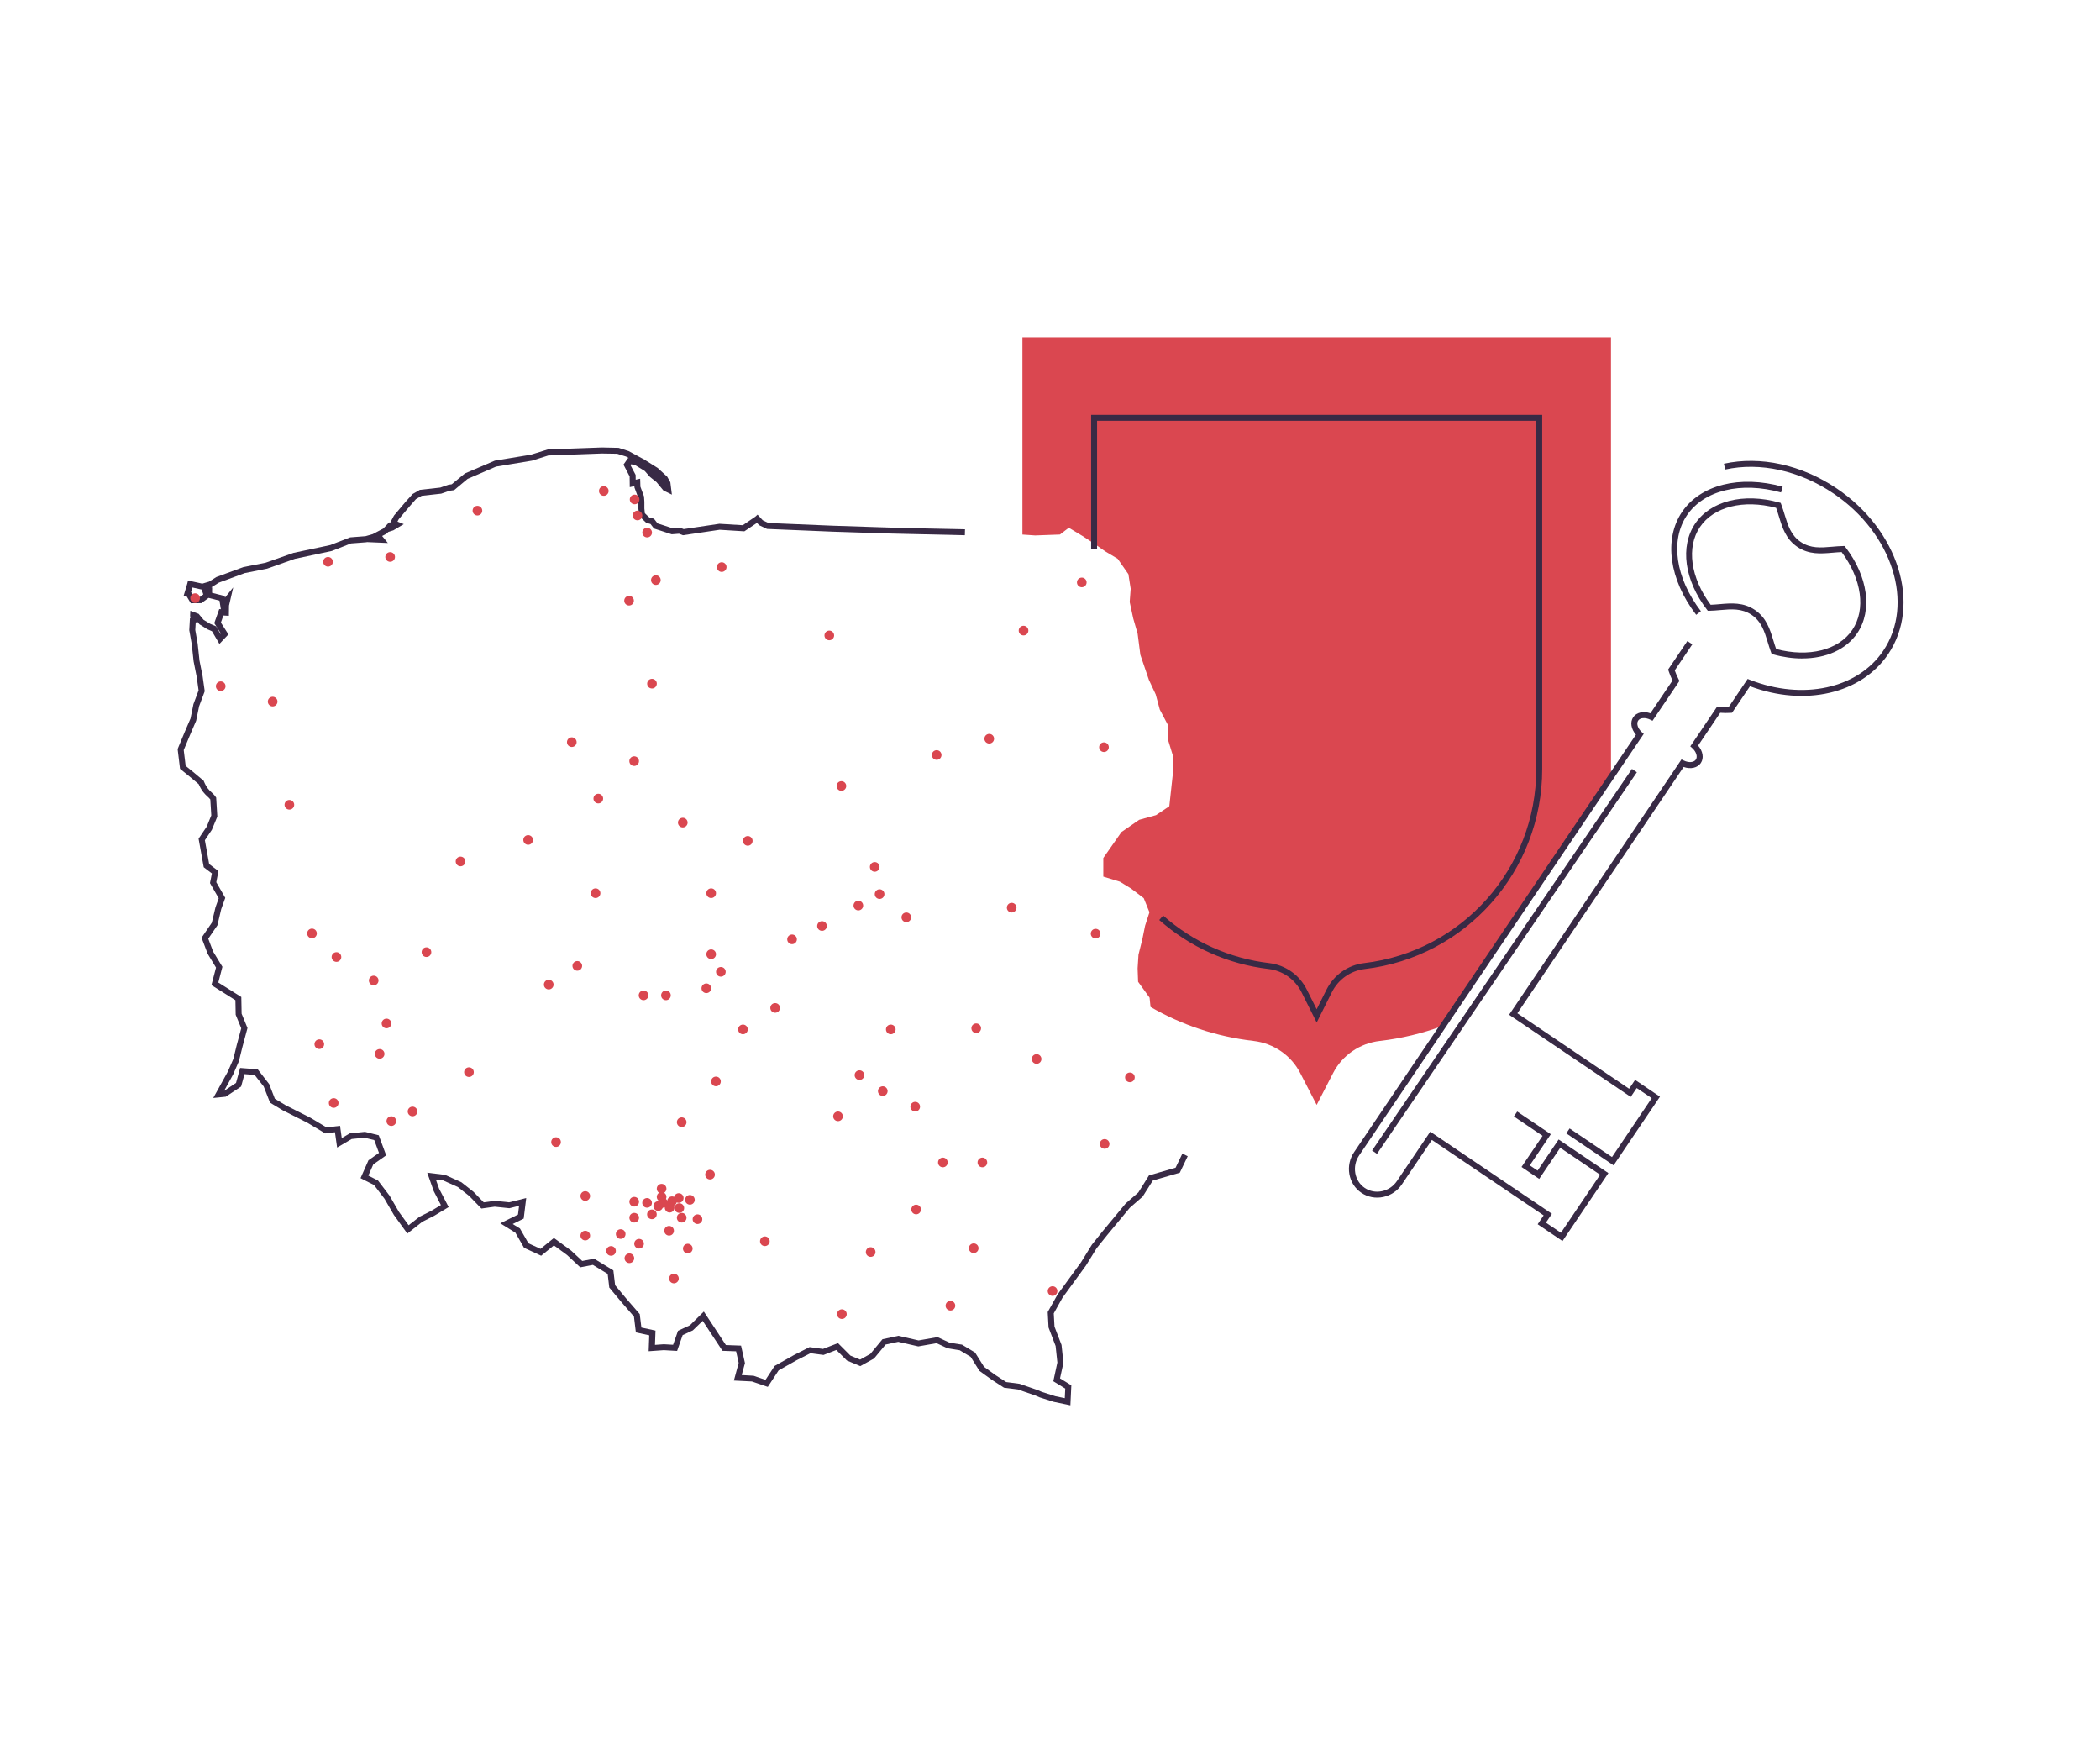 <?xml version="1.0" encoding="UTF-8"?><svg id="Warstwa_1" xmlns="http://www.w3.org/2000/svg" viewBox="0 0 600 500"><defs><style>.cls-1{fill:#fff;}.cls-1,.cls-2,.cls-3{stroke-width:0px;}.cls-2{fill:#da4750;}.cls-3{fill:#382a45;}</style></defs><path class="cls-2" d="M412.05,293.13l48.23-71.42v-125.36h-168.16v56.36l3.63.25,7.09-.26,2.53-1.94,3.91,2.35,3.21,2.1,3.28,2.29,3.56,2.12,3.07,4.41.65,4.15-.28,3.81,1.01,4.68,1.26,4.37.78,6.03,2.44,7.15,1.94,4.14,1.17,4.34,2.4,4.55-.11,3.88,1.42,4.63.13,4.27-1.12,10.28-3.8,2.55-4.8,1.33-5.07,3.49-5.19,7.42v5.32s4.72,1.44,4.72,1.44l3.19,1.95,3.64,2.76,1.63,4.03-1.24,3.82-.79,3.89-1.1,4.41-.25,3.91.14,3.83,1.54,2.13,1.74,2.41.27,2.65c8.8,5.09,18.77,8.49,29.43,9.71,5.74.66,10.73,4.12,13.32,9.13l4.72,9.14,4.72-9.14c2.59-5.01,7.58-8.47,13.32-9.13,6.2-.71,12.17-2.16,17.82-4.25Z"/><path class="cls-3" d="M305.8,401.45l-4.74-.99-4.01-1.28-1.18-.51-5.07-1.75-3.95-.5-3.48-2.26-3.53-2.54-2.51-4.01-3.12-1.88-3.5-.57-3.12-1.45-5.22.92-5.74-1.31-3.6.78-3.3,3.98-3.93,2.18-3.83-1.6-3.01-3.01-3.67,1.42-3.73-.5-3.98,2.02-5.11,2.88-3.1,4.72-4.54-1.55-5.15-.26,1.37-5.05-.74-3.3-3.89-.14-5.65-8.56-2.82,2.72-2.91,1.35-1.58,4.52-3.81-.22-4.32.31.17-4.55-3.82-.83-.55-4.53-3.5-4.03-3.55-4.25-.46-3.91-4.22-2.57-3.62.69-3.76-3.51-3.76-2.75-3.64,2.95-4.89-2.26-2.48-4.33-4.31-2.67,5.06-2.5.31-2.5-2.78.69-4.19-.44-3.8.53-3.48-3.59-3.26-2.57-4.25-1.9-2.02-.23.94,2.65,2.72,5.22-4.07,2.45-3.47,1.76-4.27,3.36-3.85-5.33-2.69-4.64-2.98-3.91-3.85-1.95,2.27-5.12,3-2.1-1.35-3.65-2.77-.69-3.68.37-4.16,2.44-.62-4.37-2.78.34-5.04-3.02-7.06-3.56-3.67-2.21-1.8-4.61-2.61-3.32-2.88-.22-.97,3.54-4.39,2.91-3.57.36,4.16-7.52,1.59-3.65.94-3.88,1.31-4.86-1.59-3.85-.08-4.17-6.85-4.31,1.31-5.01-2.39-3.94-1.74-4.59,2.93-4.28,1.05-4.41.92-2.58-2.49-4.33.54-2.76-2.33-1.77-1.47-8.15,2.34-3.48,1.29-3.18-.28-4.56c-.24-.32-.51-.57-.82-.85-.73-.67-1.63-1.51-2.5-3.52l-2.74-2.29-2.59-2.09-.69-5.64,1.96-4.72,1.73-4.02.83-4.09,1.47-3.94-.54-3.86-.88-4.42-.53-4.89-.71-4.03.19-3.42.18-.07-.14-.56.07-1.48,2.38.88,1.44,1.73,1.85,1.11,1.68.72,1.27,2.16.11-.11-1.89-2.96,1.42-4.01.46.03-.39-2.44-3.11-.79-2.05,1.5-3.03.03-1.24-2.05-.82-.04,1.07-3.59.19-.81,4.08.89,1.91-.56,2.14-1.34,7.7-2.83,6.37-1.26,7.94-2.8,10.53-2.24,5.65-2.19,4.4-.34,2.13-.61v-.02s2.93-1.54,2.93-1.54l1.69-1.8.24.2,1.14-2.12,3.33-3.95,1.99-2.2,2.06-1.19,5.84-.65,2.33-.81.94-.13,3.77-3.1,8.54-3.66,10.32-1.7,4.82-1.5,15.47-.56,4.77.11,2.87.92,4.47,2.42,3.81,2.39,2.72,2.49.91,1.61.44,3.53-2.41-1.17-1.98-2.4-1.84-1.46-1.53-1.73-2.91-1.78-1-.12-.16.22,1.47,2.8.02,1.38,1.28-.29.07,2.29,1.03,2.77.1,1.53v1.92s.14,1.36.14,1.36l1.27,1.21,1.33.35,1.04,1.34,4.25,1.38,2.14-.16,1.06.41,10.22-1.52,6.67.41,3.6-2.46.62-.56,1.49,1.61,1.64.78,18.35.77,15.94.52,9.88.25,11.97.25-.04,1.7-21.86-.5-15.96-.52-18.71-.78-2.25-1.07-.61-.66-3.61,2.41-7.06-.44-10.48,1.56-1.12-.43-2.09.16-5.07-1.65-1-1.3-1.2-.32-2.04-1.94-.21-2.07v-1.95s-.1-1.34-.1-1.34l-1.04-2.82v-.38s-1.33.3-1.33.3l-.04-3.07-1.76-3.37,1.33-1.9.21.03-.82-.44-2.52-.79-4.36-.07-15.31.56-4.66,1.48-10.28,1.7-8.13,3.52-3.84,3.21-1.33.18-2.36.82-5.59.62-1.63.94-1.68,1.91-3.26,3.86-.34.65,1.8.73-2.98,1.77-1.42.45-.56.53-1.22.64,1.64,2-5.95-.26-.23.05-4.35.33-5.48,2.15-10.55,2.25-7.96,2.81-6.36,1.26-7.42,2.74-2.15,1.35h.24s-.02,1.55-.02,1.55l3.62.92.07.44,2.35-2.9-1.2,5.2-.04,2.91-1.57-.09-.71,2.02,2.15,3.37-2.57,2.73-2.13-3.63-1.32-.57-2.24-1.4-.59-.7-.5.19-.12,2.13.68,3.89.53,4.87.88,4.39.61,4.34-1.6,4.28-.85,4.15-1.76,4.09-1.79,4.29.55,4.51,2.06,1.67,3.07,2.57.08.19c.75,1.81,1.47,2.48,2.17,3.12.41.38.83.76,1.21,1.33l.13.19.33,5.42-1.56,3.77-2,2.98,1.23,6.81,2.65,2.01-.62,3.18,2.57,4.46-1.16,3.23-1.09,4.63-2.61,3.81,1.39,3.68,2.65,4.35-1.17,4.5,6.57,4.13.09,4.77,1.68,4.09-1.45,5.4-1,4.07-1.65,3.79-2.58,4.68,3.4-2.25,1.17-4.28,5.03.39,3.27,4.22,1.63,4.19,3.12,1.88,7.06,3.56,4.59,2.75,3.85-.47.49,3.51,2.29-1.34,4.35-.44,3.93.98,2.12,5.73-3.68,2.58-1.42,3.21,2.76,1.39,3.31,4.35,2.67,4.62,2.77,3.82,3.09-2.41,3.49-1.76,2.65-1.6-2.05-3.97-1.86-5.27,5.1.62,4.65,2.1,3.47,2.74,2.92,3.01,3.15-.44,4.1.43,4.89-1.22-.72,5.87-3.14,1.55,2.07,1.28,2.43,4.23,3.44,1.59,3.83-3.11,4.94,3.62,3.16,2.95,3.41-.65,5.48,3.34.5,4.23,3.21,3.85,3.83,4.41.47,3.84,4.03.87-.15,4.08,2.54-.18,2.64.15,1.4-3.99,3.42-1.59,3.96-3.91,6.3,9.57,4.33.16,1.12,4.99-.93,3.42,3.4.2,3.4,1.17,2.6-3.97,5.5-3.1,4.49-2.28,3.83.52,4.29-1.66,3.55,3.56,2.76,1.15,2.93-1.63,3.47-4.19,4.55-.98,5.77,1.32,5.41-.95,3.5,1.62,3.48.53,3.75,2.26,2.55,4.07,3.22,2.33,3.12,2.03,3.82.5,5.22,1.81,1.16.5,3.84,1.23,2.7.56.13-2.74-3.41-2.09,1.16-5.35-.5-4.71-2.02-5.29-.24-4.42,2.83-5.04,6.71-9.21,3.09-5.01,3.03-3.78,6.62-7.98,3.62-3.15,3.03-4.86,7.61-2.21,1.93-4.02,1.53.74-2.26,4.71-7.71,2.24-2.91,4.6-3.67,3.19-6.47,7.81-2.99,3.72-3.04,4.93-6.72,9.22-2.5,4.48.21,3.79,2.01,5.23.54,5.1-.97,4.44,3.23,1.99-.27,5.74ZM63.72,174.05h0s0,0,0,0ZM54.58,169.13l.9,1.48h1.52s1.09-.81,1.09-.81l-.48-1.38-2.63-.58-.39,1.29Z"/><circle class="cls-2" cx="55.75" cy="170.87" r="1.38"/><circle class="cls-2" cx="63.06" cy="196.03" r="1.38"/><circle class="cls-2" cx="77.9" cy="200.42" r="1.38"/><circle class="cls-2" cx="93.72" cy="160.49" r="1.38"/><circle class="cls-2" cx="111.47" cy="159.11" r="1.38"/><circle class="cls-2" cx="136.41" cy="145.88" r="1.38"/><circle class="cls-2" cx="186.28" cy="195.3" r="1.38"/><circle class="cls-2" cx="179.73" cy="171.6" r="1.38"/><circle class="cls-2" cx="187.39" cy="165.72" r="1.38"/><circle class="cls-2" cx="206.2" cy="162" r="1.38"/><circle class="cls-2" cx="184.9" cy="152.14" r="1.38"/><circle class="cls-2" cx="182.14" cy="147.26" r="1.38"/><circle class="cls-2" cx="181.32" cy="142.68" r="1.38"/><circle class="cls-2" cx="172.51" cy="140.26" r="1.38"/><circle class="cls-2" cx="236.94" cy="181.52" r="1.38"/><circle class="cls-2" cx="292.44" cy="180.14" r="1.38"/><circle class="cls-2" cx="267.62" cy="215.68" r="1.38"/><circle class="cls-2" cx="315.42" cy="213.45" r="1.38"/><circle class="cls-2" cx="282.64" cy="211.03" r="1.38"/><circle class="cls-2" cx="240.4" cy="224.54" r="1.38"/><circle class="cls-2" cx="309.08" cy="166.38" r="1.38"/><circle class="cls-2" cx="313.03" cy="266.71" r="1.38"/><circle class="cls-2" cx="289.05" cy="259.29" r="1.38"/><circle class="cls-2" cx="322.83" cy="307.77" r="1.38"/><circle class="cls-2" cx="296.17" cy="302.52" r="1.38"/><circle class="cls-2" cx="278.92" cy="293.74" r="1.38"/><circle class="cls-2" cx="254.51" cy="294.07" r="1.38"/><circle class="cls-2" cx="258.95" cy="262.05" r="1.38"/><circle class="cls-2" cx="251.31" cy="255.42" r="1.38"/><circle class="cls-2" cx="245.24" cy="258.69" r="1.38"/><circle class="cls-2" cx="315.61" cy="326.78" r="1.38"/><circle class="cls-2" cx="280.68" cy="332.07" r="1.38"/><circle class="cls-2" cx="269.39" cy="332.07" r="1.38"/><circle class="cls-2" cx="261.49" cy="316.14" r="1.38"/><circle class="cls-2" cx="252.22" cy="311.7" r="1.38"/><circle class="cls-2" cx="245.56" cy="307.13" r="1.38"/><circle class="cls-2" cx="278.2" cy="356.58" r="1.38"/><circle class="cls-2" cx="261.75" cy="345.51" r="1.38"/><circle class="cls-2" cx="248.76" cy="357.67" r="1.38"/><circle class="cls-2" cx="300.73" cy="368.82" r="1.38"/><circle class="cls-2" cx="271.55" cy="373" r="1.38"/><circle class="cls-2" cx="240.54" cy="375.41" r="1.38"/><circle class="cls-2" cx="218.53" cy="354.59" r="1.38"/><circle class="cls-2" cx="192.55" cy="365.23" r="1.38"/><circle class="cls-2" cx="239.43" cy="318.9" r="1.38"/><circle class="cls-2" cx="204.56" cy="308.93" r="1.38"/><circle class="cls-2" cx="202.87" cy="335.55" r="1.38"/><circle class="cls-2" cx="194.77" cy="320.58" r="1.38"/><circle class="cls-2" cx="158.87" cy="326.26" r="1.38"/><circle class="cls-2" cx="167.22" cy="341.66" r="1.38"/><circle class="cls-2" cx="167.22" cy="352.97" r="1.38"/><circle class="cls-2" cx="199.28" cy="348.28" r="1.38"/><circle class="cls-2" cx="196.51" cy="356.68" r="1.38"/><circle class="cls-2" cx="191.17" cy="351.59" r="1.38"/><circle class="cls-2" cx="179.82" cy="359.44" r="1.38"/><circle class="cls-2" cx="182.59" cy="355.29" r="1.38"/><circle class="cls-2" cx="177.34" cy="352.53" r="1.38"/><circle class="cls-2" cx="174.58" cy="357.35" r="1.38"/><circle class="cls-2" cx="197.12" cy="342.75" r="1.38"/><circle class="cls-2" cx="189.03" cy="339.57" r="1.38"/><circle class="cls-2" cx="181.2" cy="347.86" r="1.38"/><circle class="cls-2" cx="181.2" cy="343.29" r="1.38"/><circle class="cls-2" cx="186.26" cy="346.9" r="1.38"/><circle class="cls-2" cx="184.88" cy="343.62" r="1.38"/><circle class="cls-2" cx="194.77" cy="347.86" r="1.38"/><circle class="cls-2" cx="193.93" cy="342.24" r="1.38"/><circle class="cls-2" cx="194.09" cy="345.1" r="1.38"/><circle class="cls-2" cx="188.06" cy="344.53" r="1.38"/><circle class="cls-2" cx="189.03" cy="341.91" r="1.38"/><circle class="cls-2" cx="192.01" cy="343.15" r="1.38"/><circle class="cls-2" cx="191.32" cy="345" r="1.38"/><circle class="cls-2" cx="189.45" cy="343.62" r="1.38"/><circle class="cls-2" cx="121.85" cy="272" r="1.38"/><circle class="cls-2" cx="133.99" cy="306.28" r="1.38"/><circle class="cls-2" cx="106.77" cy="280.1" r="1.38"/><circle class="cls-2" cx="110.43" cy="292.37" r="1.38"/><circle class="cls-2" cx="108.47" cy="301.06" r="1.38"/><circle class="cls-2" cx="91.23" cy="298.29" r="1.38"/><circle class="cls-2" cx="95.34" cy="315.09" r="1.38"/><circle class="cls-2" cx="117.87" cy="317.51" r="1.38"/><circle class="cls-2" cx="111.81" cy="320.27" r="1.38"/><circle class="cls-2" cx="96.13" cy="273.39" r="1.38"/><circle class="cls-2" cx="89.14" cy="266.65" r="1.38"/><circle class="cls-2" cx="131.58" cy="246.09" r="1.38"/><circle class="cls-2" cx="82.68" cy="229.9" r="1.38"/><circle class="cls-2" cx="150.9" cy="239.95" r="1.38"/><circle class="cls-2" cx="170.16" cy="255.16" r="1.38"/><circle class="cls-2" cx="203.19" cy="255.16" r="1.38"/><circle class="cls-2" cx="164.94" cy="275.92" r="1.38"/><circle class="cls-2" cx="156.78" cy="281.27" r="1.38"/><circle class="cls-2" cx="183.87" cy="284.34" r="1.38"/><circle class="cls-2" cx="190.27" cy="284.34" r="1.38"/><circle class="cls-2" cx="226.3" cy="268.34" r="1.38"/><circle class="cls-2" cx="234.86" cy="264.53" r="1.38"/><circle class="cls-2" cx="213.65" cy="240.21" r="1.38"/><circle class="cls-2" cx="249.92" cy="247.65" r="1.38"/><circle class="cls-2" cx="203.19" cy="272.59" r="1.38"/><circle class="cls-2" cx="221.47" cy="287.93" r="1.38"/><circle class="cls-2" cx="212.27" cy="294.07" r="1.38"/><circle class="cls-2" cx="205.96" cy="277.62" r="1.38"/><circle class="cls-2" cx="201.81" cy="282.32" r="1.38"/><circle class="cls-2" cx="163.37" cy="212.01" r="1.38"/><circle class="cls-2" cx="181.19" cy="217.43" r="1.38"/><circle class="cls-2" cx="195.08" cy="234.99" r="1.38"/><circle class="cls-2" cx="170.94" cy="228.13" r="1.38"/><path class="cls-3" d="M376.2,292.1l-4.33-8.64c-1.85-3.69-5.37-6.17-9.41-6.65-11.63-1.37-22.44-6.21-31.25-13.99l1.12-1.27c8.55,7.55,19.03,12.24,30.32,13.58,4.62.54,8.63,3.38,10.73,7.58l2.81,5.6,2.81-5.6c2.1-4.2,6.12-7.03,10.73-7.58,28.05-3.31,49.2-27.13,49.2-55.42v-99.5h-125.48v36.63h-1.7v-38.33h128.88v101.2c0,29.15-21.8,53.7-50.7,57.11-4.05.48-7.57,2.96-9.41,6.65l-4.33,8.64Z"/><line class="cls-1" x1="392.7" y1="329.11" x2="466.96" y2="220.11"/><rect class="cls-3" x="363.89" y="273.76" width="131.89" height="1.7" transform="translate(-39.09 475.3) rotate(-55.74)"/><path class="cls-3" d="M484.62,175.63c-7.71-10.07-9.3-21.6-4.05-29.37s16.53-10.61,28.76-7.22l-.45,1.64c-11.51-3.19-22.06-.62-26.9,6.53-4.83,7.16-3.27,17.91,3.99,27.39l-1.35,1.03Z"/><path class="cls-3" d="M446.43,354.53l-7.1-4.8,1.71-2.53-31.93-21.56-8.57,12.69c-1.26,1.87-3.16,3.15-5.34,3.61-2.19.46-4.41.04-6.23-1.19-1.82-1.23-3.04-3.12-3.43-5.33-.39-2.2.09-4.44,1.35-6.3l80.52-119.25c-1.38-1.58-1.73-3.58-.78-4.98.94-1.4,2.93-1.83,4.91-1.13l6.32-9.36c-.43-.89-.81-1.81-1.12-2.74l-.13-.4,5.5-8.14,1.41.95-5.02,7.44c.31.88.69,1.74,1.11,2.56l.23.45-7.69,11.38-.66-.32c-1.4-.68-2.88-.57-3.44.27-.56.83-.12,2.25,1.04,3.3l.55.49-81.32,120.43c-1.01,1.5-1.4,3.29-1.09,5.06.31,1.75,1.27,3.25,2.7,4.22,1.44.97,3.19,1.3,4.92.93,1.75-.37,3.27-1.4,4.28-2.9l9.52-14.1,34.75,23.46-1.71,2.53,4.29,2.89,11.2-16.58-11.4-7.7-6.01,8.89-5.05-3.41,6.01-8.89-8.19-5.53.95-1.41,9.6,6.48-6.01,8.89,2.23,1.5,6.01-8.89,14.22,9.6-13.1,19.4ZM461.03,332.9l-13.52-9.13.95-1.41,12.11,8.17,11.35-16.82-4.29-2.89-1.71,2.53-34.75-23.46,49.26-72.95.66.32c1.4.68,2.88.56,3.44-.27.56-.83.12-2.25-1.04-3.29l-.55-.49,7.69-11.38.5.05c.93.09,1.86.11,2.79.08l5.41-8.01.63.25c15.12,5.94,30.79,2.54,38.1-8.28,9.04-13.39,2.67-33.56-14.21-44.95-9.67-6.53-20.95-9.03-30.94-6.84l-.36-1.66c10.44-2.28,22.2.3,32.26,7.09l-.38.57.38-.57c17.65,11.92,24.23,33.15,14.67,47.31-7.65,11.33-23.81,15.05-39.49,9.16l-5.12,7.58-.42.03c-.98.06-1.98.05-2.96-.02l-6.32,9.37c1.38,1.58,1.72,3.58.78,4.98-.94,1.4-2.93,1.83-4.91,1.13l-47.51,70.36,31.93,21.56,1.71-2.53,7.1,4.8-13.26,19.63ZM514.9,188.11c-2.64,0-5.44-.38-8.29-1.18l-.42-.12-.15-.4c-.38-1-.68-2-.98-2.98-.93-3.03-1.8-5.9-4.61-7.79-2.81-1.89-5.79-1.64-8.95-1.36-1.01.09-2.06.18-3.12.2h-.43s-.26-.33-.26-.33c-6.44-8.41-7.76-18.04-3.37-24.55s13.82-8.88,24.03-6.05l.42.12.15.4c.38.99.68,2,.98,2.97.93,3.03,1.8,5.9,4.61,7.79,2.8,1.89,5.79,1.64,8.95,1.36,1.01-.09,2.06-.18,3.13-.2h.43s.26.33.26.33c6.44,8.41,7.76,18.04,3.37,24.55-3.16,4.68-8.94,7.23-15.73,7.23ZM507.48,185.41c9.33,2.45,17.83.33,21.75-5.48,3.92-5.8,2.71-14.48-3.05-22.22-.87.03-1.74.11-2.59.18-3.32.29-6.74.58-10.05-1.65-3.3-2.23-4.31-5.52-5.28-8.71-.25-.81-.5-1.65-.8-2.46-9.33-2.45-17.83-.32-21.75,5.48-3.92,5.8-2.71,14.48,3.05,22.22.87-.03,1.74-.11,2.58-.18,3.32-.29,6.75-.58,10.05,1.65,3.3,2.23,4.31,5.52,5.28,8.7.25.81.5,1.65.8,2.47Z"/></svg>